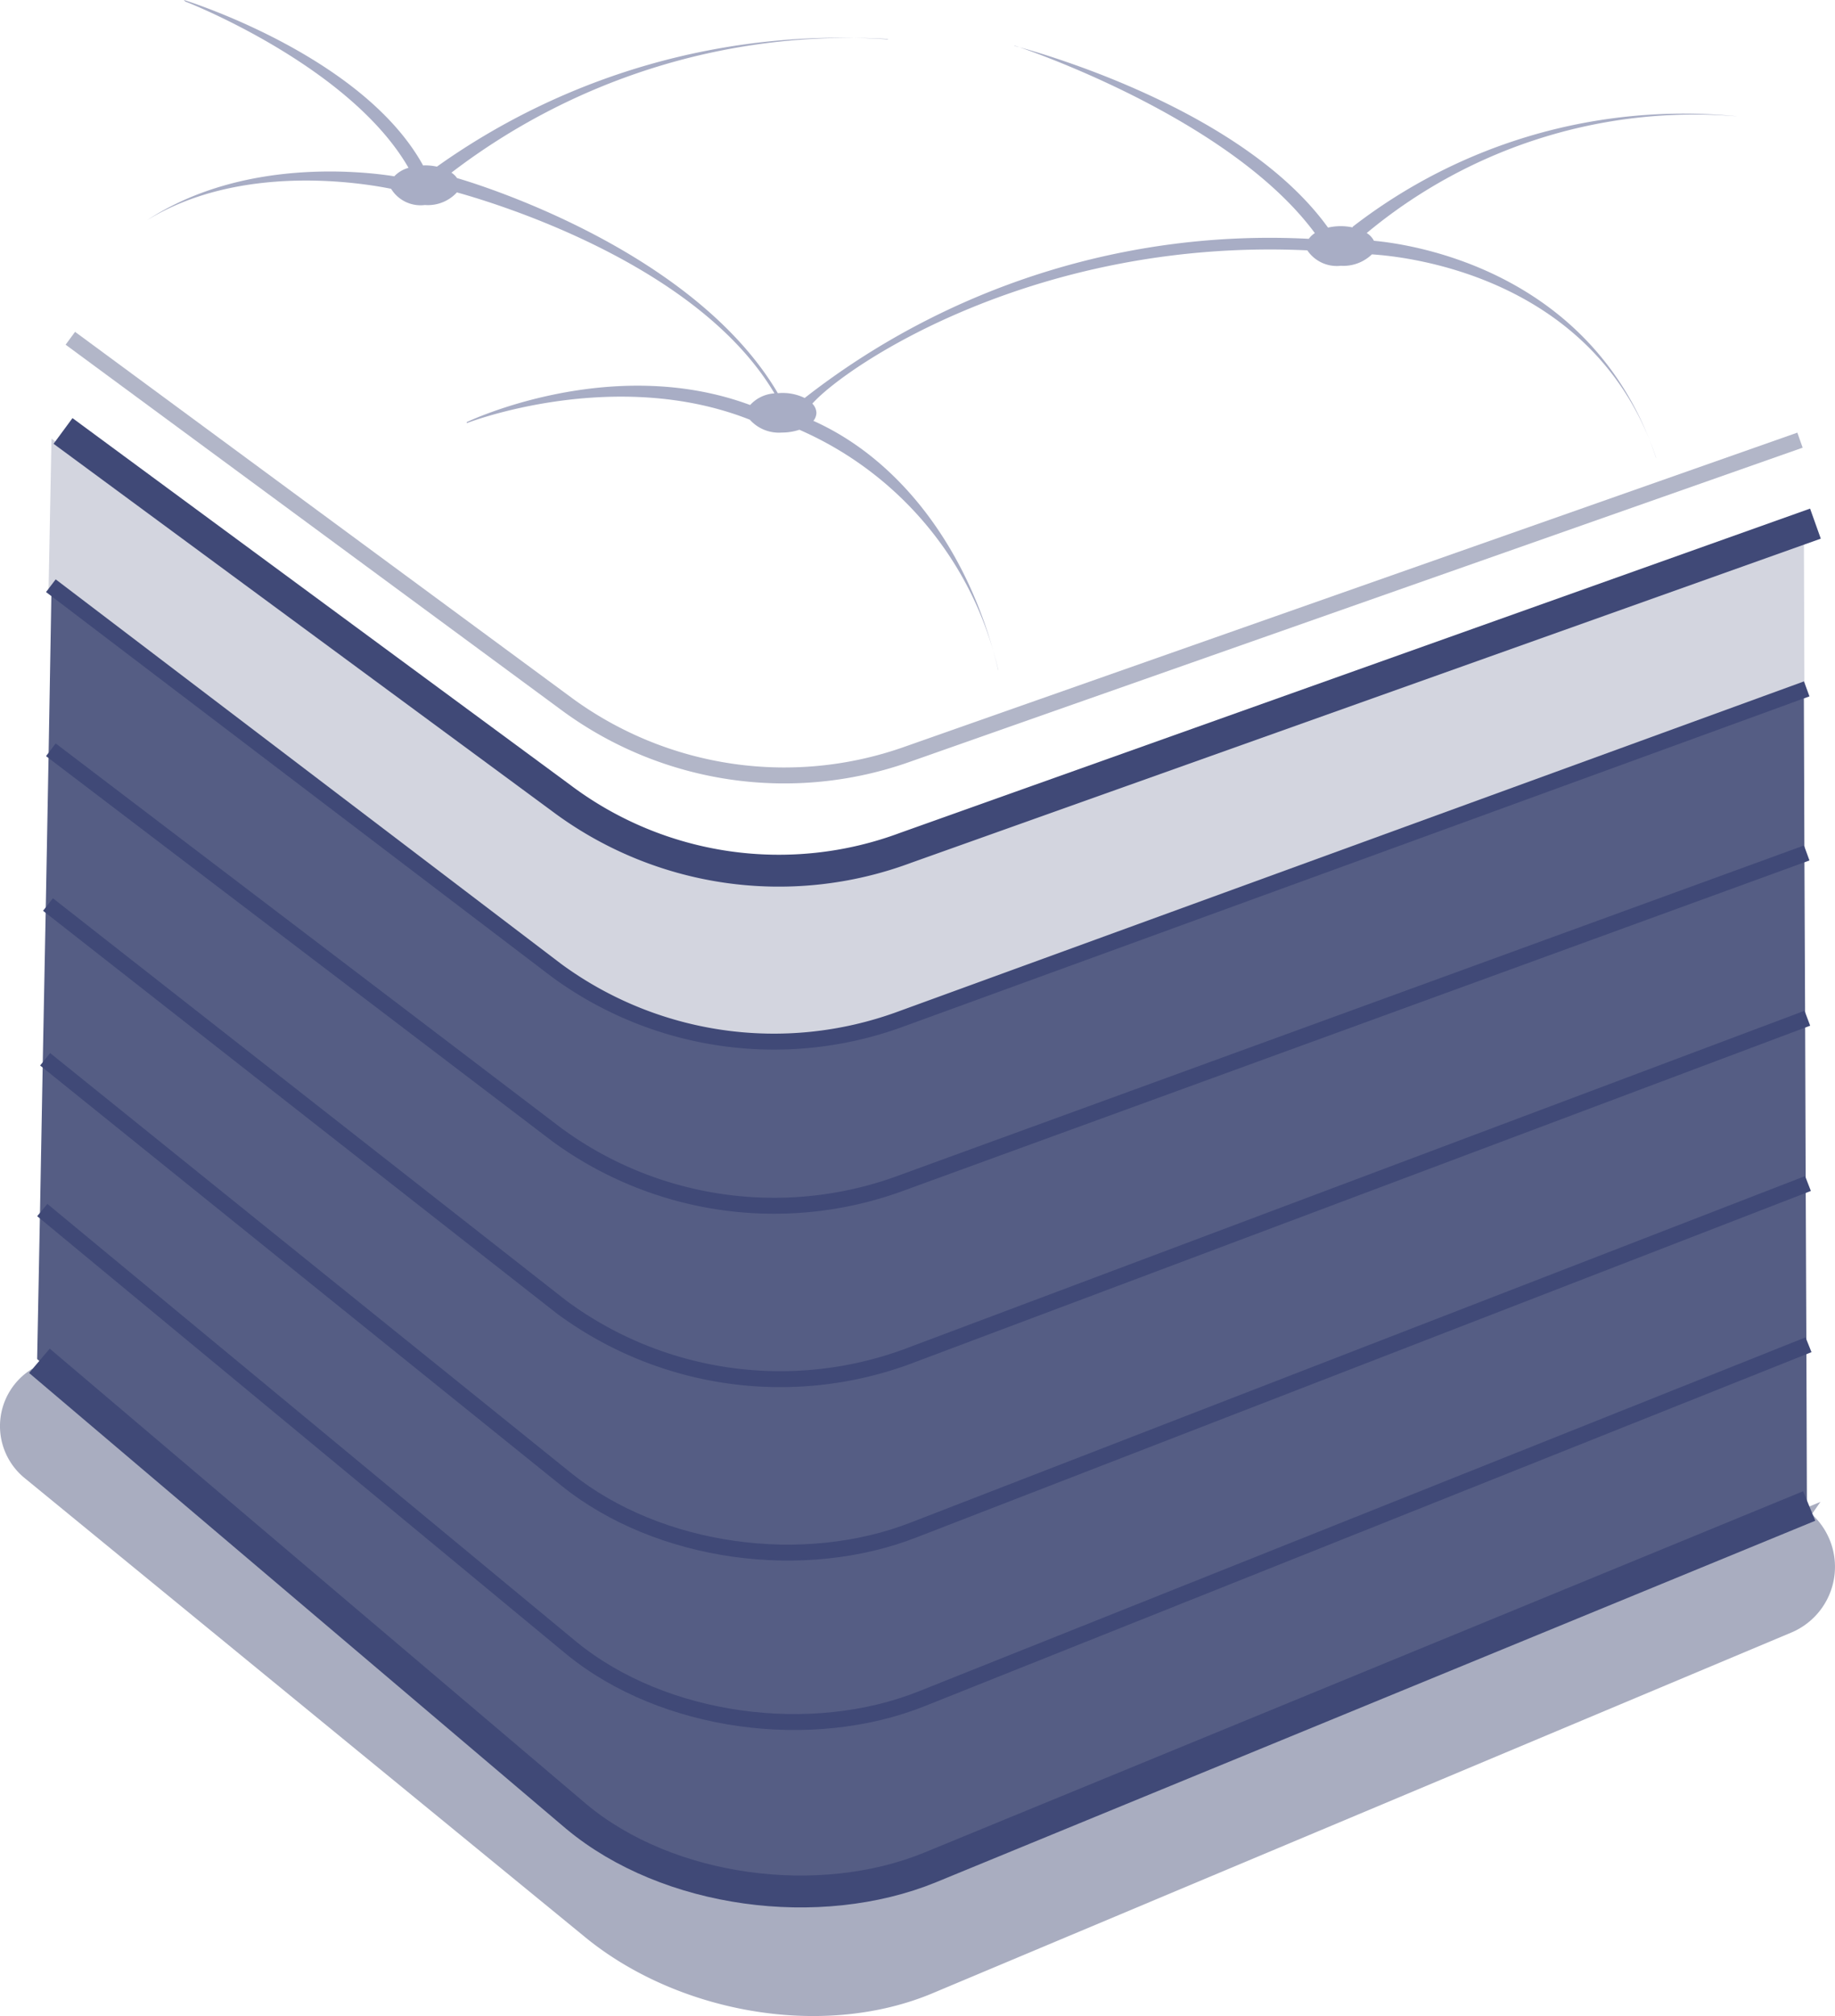 <?xml version="1.0" encoding="UTF-8"?>
<svg xmlns="http://www.w3.org/2000/svg" width="115.071" height="126.396" viewBox="0 0 115.071 126.396">
  <g id="Group_1230" data-name="Group 1230" transform="translate(-15.202 -9.504)">
    <path id="Path_1687" data-name="Path 1687" d="M128.321,42.806l.035,10.108L71.436,73.655a23.043,23.043,0,0,1-21.474-3.093L18.248,46.449,18.431,37,49.647,60a23.049,23.049,0,0,0,21.3,3.066Z" fill="#d3d5df"></path>
    <path id="Path_1688" data-name="Path 1688" d="M128.478,93.707,128.435,83.6,128.4,73.482l-.044-10.109-.035-10.108L70.947,73.525a23.046,23.046,0,0,1-21.3-3.066L18.431,46.416l-.183,10.492-.175,9.453-.184,9.445-.174,9.453-.184,9.453L51.2,123.29c5.758,4.8,15.246,6.028,22.183,3.188l55.128-22.663Z" fill="#555d84"></path>
    <path id="Path_1689" data-name="Path 1689" d="M128.82,104.438a4.471,4.471,0,0,1-1.285,7.419L73.552,134.526c-6.939,2.838-16.032,1.12-21.79-3.68L16.746,102.172a4.205,4.205,0,0,1,.485-6.855h0L53.118,124.26c5.758,4.8,12.333,5.744,19.272,2.906l56.969-23.5Z" fill="#a9adc0"></path>
    <path id="Path_1690" data-name="Path 1690" d="M19.613,30.712l31.218,23a23.045,23.045,0,0,0,21.295,3.071L128.078,37.1" fill="none" stroke="#404977" stroke-width="1" opacity="0.4"></path>
    <path id="Path_1691" data-name="Path 1691" d="M17.673,94.82l33.672,28.574c5.758,4.8,15.243,6.028,22.182,3.191l55.129-22.662" fill="none" stroke="#404977" stroke-width="2"></path>
    <path id="Path_1692" data-name="Path 1692" d="M17.853,85.368l33.181,27.46c5.786,4.733,15.066,5.951,22,3.167l55.579-22.182" fill="none" stroke="#404977" stroke-width="1"></path>
    <path id="Path_1693" data-name="Path 1693" d="M18.391,56.512,50.1,80.63a23.049,23.049,0,0,0,21.472,3.1L128.5,62.981" fill="none" stroke="#404977" stroke-width="1"></path>
    <path id="Path_1694" data-name="Path 1694" d="M18.391,46.225,50.1,70.343a23.052,23.052,0,0,0,21.472,3.094L128.5,52.694" fill="none" stroke="#404977" stroke-width="1"></path>
    <path id="Path_1695" data-name="Path 1695" d="M19.154,36.523l31.218,23A22.738,22.738,0,0,0,71.989,62.66l57.057-20.327" fill="none" stroke="#404977" stroke-width="2"></path>
    <g id="Group_1229" data-name="Group 1229" opacity="0.4">
      <path id="Path_1696" data-name="Path 1696" d="M78.812,12.379c.042.01.158.041.326.087-.188-.064-.3-.1-.313-.1Z" fill="#26336d"></path>
      <path id="Path_1697" data-name="Path 1697" d="M77.808,51.511c-.1-.409-.206-.812-.324-1.211.112.4.219.8.314,1.208Z" fill="#26336d"></path>
      <path id="Path_1698" data-name="Path 1698" d="M119.047,38.192l.016.027c-.136-.409-.284-.8-.44-1.187Q118.847,37.6,119.047,38.192Z" fill="#26336d"></path>
      <path id="Path_1699" data-name="Path 1699" d="M124.111,16.792a33.907,33.907,0,0,0-24.1,6.941l.029.033a3.6,3.6,0,0,0-.759-.083,3.536,3.536,0,0,0-.8.091C93.34,16.637,81.307,13.062,79.138,12.466c2.024.7,13.544,4.922,18.517,11.653a1.376,1.376,0,0,0-.379.358,47.368,47.368,0,0,0-31.613,9.979,3.179,3.179,0,0,0-1.425-.315c-.088,0-.172.009-.257.015-5.118-8.689-18-12.871-20.119-13.487a1.33,1.33,0,0,0-.351-.341A41.067,41.067,0,0,1,70.884,11.95l-.005.023A43.634,43.634,0,0,0,42.6,19.952a3.545,3.545,0,0,0-.746-.081c-.04,0-.079.006-.119.007C37.995,13.09,27.21,9.654,26.729,9.5l.091.1c.113.035,10.318,4.034,14,10.426a1.96,1.96,0,0,0-.893.531c-1.939-.309-9.5-1.176-15.5,2.751,5.81-3.578,13.4-2.352,15.3-1.967a2.17,2.17,0,0,0,2.12,1.016,2.469,2.469,0,0,0,2.007-.79c2.6.719,15.155,4.557,19.913,12.6a2.248,2.248,0,0,0-1.524.73c-8.724-3.235-17.679,1.025-17.772,1.071l0,.067c.091-.045,9.274-3.57,17.752-.218a2.446,2.446,0,0,0,2.016.806,3.431,3.431,0,0,0,1.09-.175A21.693,21.693,0,0,1,77.484,50.3c-1.844-6.589-5.9-12-11.275-14.411a.824.824,0,0,0,.189-.505.861.861,0,0,0-.256-.575C68.381,32.32,80.3,24.411,97.183,25.2a2.232,2.232,0,0,0,2.1.967,2.573,2.573,0,0,0,1.949-.715c2.23.142,13.218,1.348,17.389,11.577C114.392,26.4,103.768,24.821,101.36,24.6a1.249,1.249,0,0,0-.452-.486,32.133,32.133,0,0,1,23.185-7.321Z" fill="#26336d"></path>
    </g>
    <path id="Path_1700" data-name="Path 1700" d="M18.032,75.916l32.69,26.346c5.816,4.664,14.889,5.874,21.827,3.143l56.03-21.7" fill="none" stroke="#404977" stroke-width="1"></path>
    <path id="Path_1701" data-name="Path 1701" d="M18.211,66.214l32.2,25.232a23.061,23.061,0,0,0,21.65,3.119L128.54,73.342" fill="none" stroke="#404977" stroke-width="1"></path>
  </g>
</svg>

